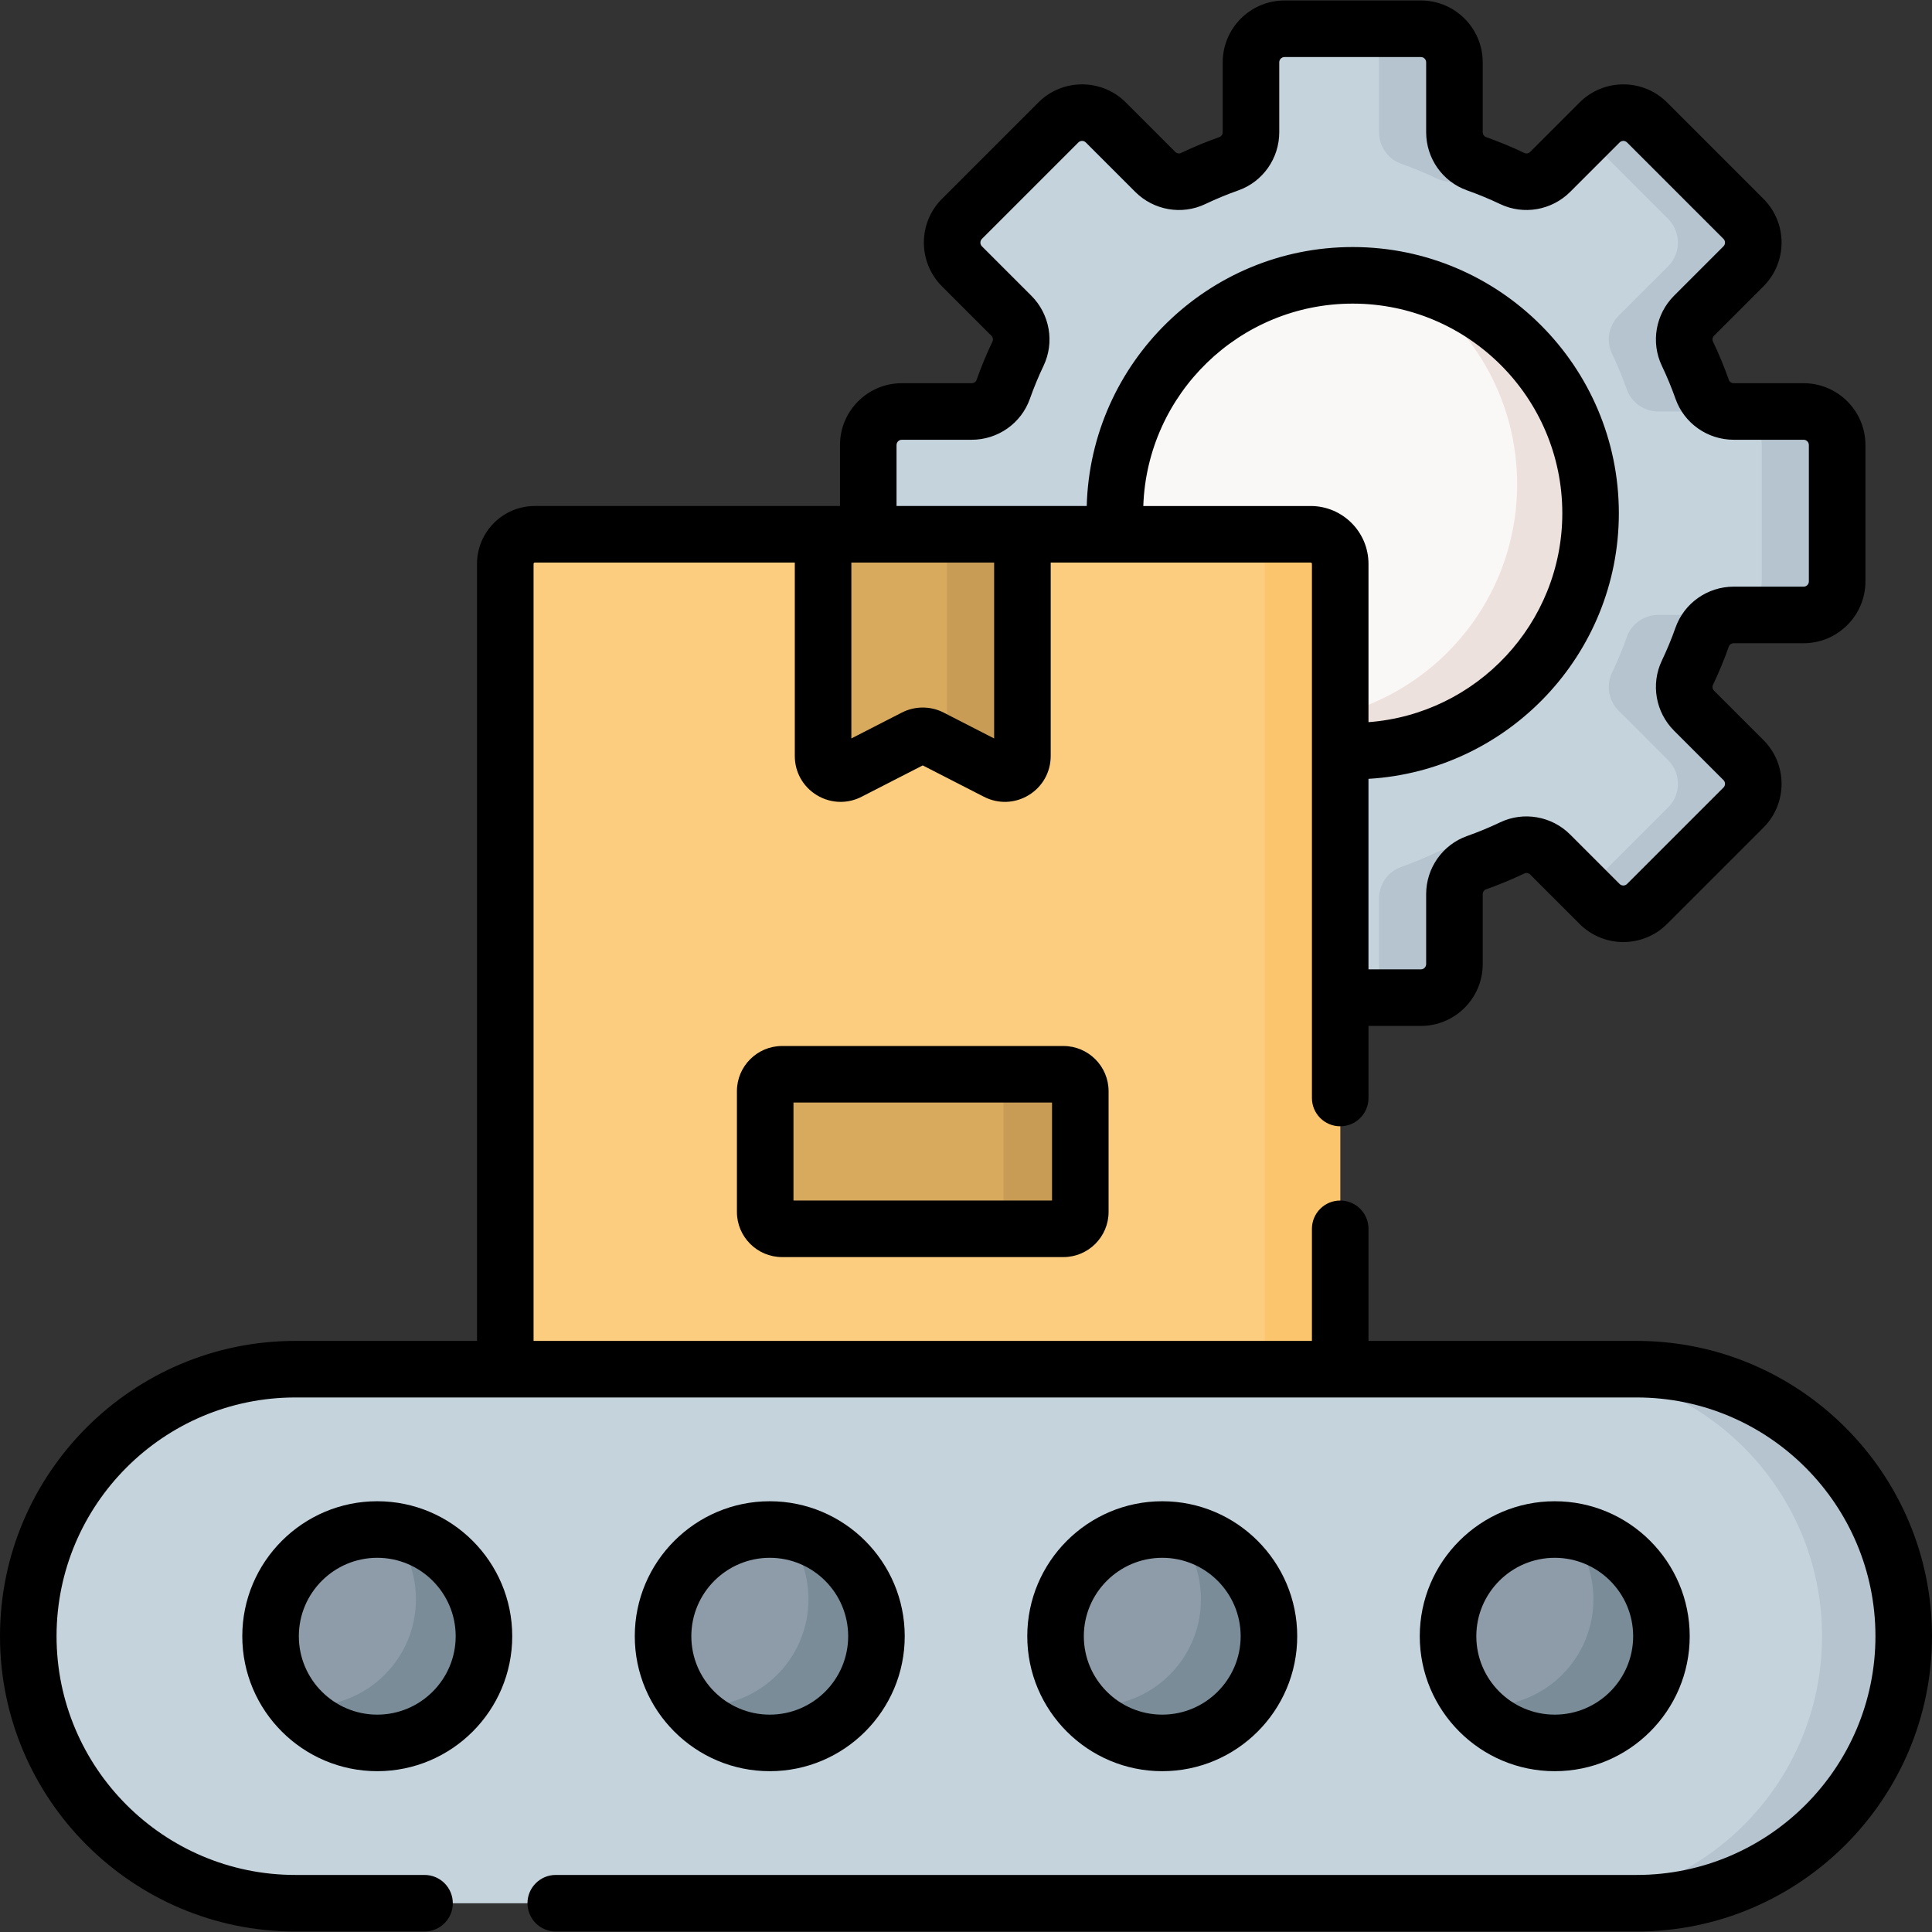<svg xmlns="http://www.w3.org/2000/svg" width="512" viewBox="0 0 512 512" height="512" id="Capa_1"><rect x="0" y="0" width="512" height="512" fill="#333333" stroke="none"/><g><g><path fill="#c5d3dd" d="m486.865 154.077v-36.142c0-4.908-3.979-8.887-8.887-8.887h-18.53c-3.734 0-7.1-2.324-8.344-5.845-1.148-3.246-2.46-6.414-3.929-9.493-1.609-3.372-.877-7.395 1.765-10.036l13.101-13.101c3.471-3.471 3.471-9.098 0-12.568l-25.556-25.556c-3.471-3.471-9.098-3.471-12.568 0l-13.101 13.101c-2.642 2.642-6.665 3.374-10.036 1.765-3.079-1.469-6.247-2.781-9.493-3.929-3.521-1.245-5.845-4.61-5.845-8.344v-18.53c0-4.908-3.979-8.887-8.887-8.887h-36.142c-4.908 0-8.887 3.979-8.887 8.887v18.53c0 3.734-2.324 7.1-5.845 8.344-3.246 1.148-6.414 2.46-9.493 3.929-3.372 1.609-7.395.877-10.036-1.765l-13.101-13.101c-3.471-3.471-9.098-3.471-12.568 0l-25.556 25.556c-3.471 3.471-3.471 9.098 0 12.568l13.101 13.101c2.642 2.642 3.374 6.665 1.765 10.036-1.469 3.079-2.781 6.247-3.929 9.493-1.245 3.521-4.61 5.845-8.344 5.845h-18.53c-4.908 0-8.887 3.979-8.887 8.887v36.142c0 4.908 3.979 8.887 8.887 8.887h18.53c3.734 0 7.1 2.324 8.344 5.845 1.148 3.246 2.46 6.414 3.929 9.493 1.609 3.372.877 7.395-1.765 10.036l-13.101 13.101c-3.471 3.471-3.471 9.098 0 12.568l25.556 25.556c3.471 3.471 9.098 3.471 12.568 0l13.101-13.101c2.642-2.642 6.665-3.374 10.036-1.765 3.079 1.469 6.247 2.781 9.493 3.929 3.521 1.245 5.845 4.61 5.845 8.344v18.53c0 4.908 3.979 8.887 8.887 8.887h36.142c4.908 0 8.887-3.979 8.887-8.887v-18.53c0-3.734 2.324-7.1 5.845-8.344 3.246-1.148 6.414-2.46 9.493-3.929 3.372-1.609 7.395-.877 10.036 1.765l13.101 13.101c3.471 3.471 9.098 3.471 12.568 0l25.556-25.556c3.471-3.471 3.471-9.098 0-12.568l-13.101-13.101c-2.642-2.642-3.374-6.665-1.765-10.036 1.469-3.079 2.781-6.247 3.929-9.493 1.245-3.521 4.61-5.845 8.344-5.845h18.53c4.908 0 8.887-3.978 8.887-8.887z"></path></g><g><path fill="#b6c4cf" d="m390.835 227.601 1.699 1.699c-.42.16-.829.31-1.249.46-3.517 1.249-5.845 4.606-5.845 8.343v18.534c0 4.906-3.977 8.882-8.882 8.882h-19.983c4.906 0 8.882-3.977 8.882-8.882v-18.534c0-3.737 2.328-7.094 5.845-8.343 3.247-1.149 6.415-2.458 9.492-3.927 3.377-1.609 7.394-.88 10.041 1.768z"></path></g><g><path fill="#b6c4cf" d="m391.285 43.383c.42.15.839.3 1.259.46l-1.708 1.709c-2.648 2.638-6.664 3.367-10.041 1.759-3.077-1.469-6.245-2.778-9.492-3.927-3.517-1.239-5.845-4.606-5.845-8.343v-18.535c0-4.906-3.977-8.882-8.882-8.882h19.983c4.906 0 8.882 3.977 8.882 8.882v18.534c-.001 3.737 2.327 7.104 5.844 8.343z"></path></g><g><path fill="#b6c4cf" d="m486.864 117.93v36.149c0 4.906-3.977 8.882-8.882 8.882h-18.534c-3.737 0-7.104 2.328-8.343 5.845-1.149 3.247-2.458 6.415-3.927 9.492-1.609 3.377-.879 7.394 1.758 10.041l13.109 13.099c3.467 3.467 3.467 9.102 0 12.569l-25.558 25.558c-3.477 3.467-9.102 3.467-12.569 0l-3.707-3.707 21.851-21.851c3.467-3.467 3.467-9.102 0-12.569l-13.109-13.099c-2.638-2.648-3.367-6.664-1.758-10.041 1.469-3.077 2.778-6.245 3.927-9.492 1.239-3.517 4.606-5.845 8.343-5.845h18.534c4.906 0 8.882-3.977 8.882-8.882v-36.149c0-4.906-3.977-8.882-8.882-8.882h-18.534c-3.737 0-7.104-2.328-8.343-5.845-1.149-3.247-2.458-6.415-3.927-9.492-1.609-3.377-.879-7.394 1.758-10.042l13.109-13.099c3.467-3.467 3.467-9.092 0-12.569l-21.852-21.851 3.707-3.707c3.467-3.467 9.092-3.467 12.569 0l25.558 25.558c3.467 3.477 3.467 9.102 0 12.569l-13.109 13.099c-2.638 2.648-3.367 6.664-1.758 10.042 1.469 3.077 2.778 6.245 3.927 9.492 1.239 3.517 4.606 5.845 8.343 5.845h18.534c4.906 0 8.883 3.977 8.883 8.882z"></path></g><g><circle r="63.039" fill="#faf7f7" cy="136.006" cx="358.482"></circle></g><g><path fill="#ede1dd" d="m421.519 136.005c0 34.82-28.226 63.036-63.036 63.036-11.92 0-23.07-3.307-32.572-9.052 4.226.899 8.613 1.369 13.109 1.369 34.81 0 63.036-28.216 63.036-63.036 0-22.891-12.21-42.943-30.474-53.984 28.526 6.024 49.937 31.353 49.937 61.667z"></path></g><g><path fill="#c5d3dd" d="m433.744 504.376h-355.488c-39.081 0-70.762-31.681-70.762-70.762 0-39.081 31.681-70.762 70.762-70.762h355.489c39.081 0 70.762 31.681 70.762 70.762-.001 39.081-31.682 70.762-70.763 70.762z"></path></g><g><path fill="#b6c4cf" d="m504.509 433.616c0 19.543-7.923 37.228-20.722 50.037-12.809 12.799-30.494 20.722-50.037 20.722h-21.652c19.533 0 37.228-7.923 50.038-20.722 12.799-12.809 20.722-30.494 20.722-50.037 0-39.087-31.683-70.76-70.76-70.76h21.652c39.076 0 70.759 31.673 70.759 70.76z"></path></g><g><g><circle r="28.276" fill="#8d9ca8" cy="433.614" cx="99.978"></circle></g><g><circle r="28.276" fill="#8d9ca8" cy="433.614" cx="203.993"></circle></g><g><circle r="28.276" fill="#8d9ca8" cy="433.614" cx="308.007"></circle></g><g><circle r="28.276" fill="#8d9ca8" cy="433.614" cx="412.022"></circle></g></g><g><g><path fill="#7a8c98" d="m128.259 433.616c0 15.617-12.659 28.276-28.276 28.276-8.653 0-16.406-3.887-21.582-10.022 1.159.16 2.348.24 3.557.24 15.617 0 28.276-12.659 28.276-28.276 0-6.954-2.518-13.329-6.694-18.254 13.938 1.738 24.719 13.628 24.719 28.036z"></path></g><g><path fill="#7a8c98" d="m232.27 433.616c0 15.617-12.659 28.276-28.276 28.276-8.653 0-16.406-3.887-21.582-10.022 1.169.16 2.358.24 3.567.24 15.617 0 28.276-12.659 28.276-28.276 0-6.954-2.518-13.329-6.694-18.254 13.938 1.738 24.709 13.628 24.709 28.036z"></path></g><g><path fill="#7a8c98" d="m336.282 433.616c0 15.617-12.659 28.276-28.276 28.276-8.653 0-16.406-3.887-21.582-10.022 1.169.16 2.358.24 3.567.24 15.617 0 28.276-12.659 28.276-28.276 0-6.954-2.518-13.329-6.694-18.254 13.938 1.738 24.709 13.628 24.709 28.036z"></path></g><g><path fill="#7a8c98" d="m440.293 433.616c0 15.617-12.659 28.276-28.276 28.276-8.653 0-16.406-3.887-21.582-10.022 1.169.16 2.358.24 3.567.24 15.617 0 28.276-12.659 28.276-28.276 0-6.954-2.518-13.329-6.694-18.254 13.939 1.738 24.709 13.628 24.709 28.036z"></path></g></g><g><path fill="#fccd7f" d="m355.169 362.852h-221.262v-213.431c0-4.325 3.506-7.83 7.83-7.83h205.601c4.325 0 7.83 3.506 7.83 7.83v213.431z"></path></g><g><path fill="#fbc56d" d="m355.166 149.418v213.439h-19.983v-213.439c0-4.316-3.507-7.823-7.823-7.823h19.983c4.316-.001 7.823 3.506 7.823 7.823z"></path></g><g><path fill="#d8aa5e" d="m244.538 141.59h-26.415v58.756c0 3.48 3.679 5.728 6.776 4.141l17.516-8.979c1.333-.683 2.913-.683 4.245 0l17.516 8.979c3.096 1.587 6.776-.661 6.776-4.141v-58.756z"></path></g><g><path fill="#c99c56" d="m270.957 141.594v58.75c0 3.477-3.687 5.735-6.784 4.146l-13.199-6.764v-56.132z"></path></g><g><path fill="#d8aa5e" d="m281.808 325.649h-74.541c-2.476 0-4.484-2.007-4.484-4.484v-31.986c0-2.476 2.007-4.484 4.484-4.484h74.541c2.476 0 4.484 2.007 4.484 4.484v31.986c0 2.477-2.007 4.484-4.484 4.484z"></path></g><g><path fill="#c99c56" d="m286.294 289.179v31.983c0 2.478-2.008 4.486-4.486 4.486h-20.373c2.478 0 4.486-2.008 4.486-4.486v-31.983c0-2.478-2.008-4.486-4.486-4.486h20.373c2.478 0 4.486 2.008 4.486 4.486z"></path></g><g><path d="m99.978 397.845c-19.723 0-35.769 16.046-35.769 35.769s16.046 35.769 35.769 35.769c19.724 0 35.769-16.046 35.769-35.769s-16.045-35.769-35.769-35.769zm0 56.552c-11.459 0-20.782-9.323-20.782-20.782s9.323-20.782 20.782-20.782c11.46 0 20.782 9.323 20.782 20.782s-9.322 20.782-20.782 20.782z"></path><path d="m239.762 433.615c0-19.724-16.046-35.769-35.769-35.769s-35.769 16.046-35.769 35.769 16.046 35.769 35.769 35.769 35.769-16.046 35.769-35.769zm-56.551 0c0-11.459 9.323-20.782 20.782-20.782 11.46 0 20.782 9.323 20.782 20.782s-9.323 20.782-20.782 20.782c-11.46 0-20.782-9.323-20.782-20.782z"></path><path d="m343.777 433.615c0-19.724-16.046-35.769-35.769-35.769s-35.769 16.046-35.769 35.769 16.046 35.769 35.769 35.769 35.769-16.046 35.769-35.769zm-56.552 0c0-11.459 9.323-20.782 20.782-20.782s20.782 9.323 20.782 20.782-9.323 20.782-20.782 20.782-20.782-9.323-20.782-20.782z"></path><path d="m447.791 433.615c0-19.724-16.046-35.769-35.769-35.769-19.724 0-35.769 16.046-35.769 35.769s16.046 35.769 35.769 35.769 35.769-16.046 35.769-35.769zm-56.551 0c0-11.459 9.323-20.782 20.782-20.782s20.782 9.323 20.782 20.782-9.323 20.782-20.782 20.782c-11.46 0-20.782-9.323-20.782-20.782z"></path><path d="m433.745 355.359h-71.082v-29.711c0-4.139-3.355-7.494-7.494-7.494s-7.494 3.355-7.494 7.494v29.711h-206.274v-205.938c0-.185.151-.337.337-.337h68.892v51.263c0 4.266 2.173 8.14 5.813 10.364 1.953 1.193 4.136 1.794 6.327 1.794 1.892 0 3.789-.448 5.548-1.35l16.221-8.314 16.22 8.314c3.796 1.948 8.235 1.781 11.876-.444 3.64-2.224 5.813-6.098 5.813-10.364v-51.263h68.892c.185 0 .337.151.337.337v141.564c0 4.139 3.355 7.494 7.494 7.494s7.494-3.355 7.494-7.494v-19.103h13.891c9.032 0 16.381-7.348 16.381-16.381v-18.53c0-.577.349-1.103.848-1.279 3.468-1.225 6.907-2.649 10.223-4.231.491-.232 1.097-.111 1.51.302l13.101 13.101c6.387 6.385 16.779 6.385 23.166 0l25.556-25.556c6.387-6.387 6.387-16.78 0-23.167l-13.101-13.1c-.414-.414-.535-1.022-.301-1.511 1.582-3.316 3.005-6.755 4.231-10.222.177-.5.703-.849 1.279-.849h18.53c9.032 0 16.381-7.349 16.381-16.382v-36.142c0-9.032-7.348-16.381-16.381-16.381h-18.53c-.577 0-1.103-.349-1.279-.848-1.226-3.468-2.649-6.907-4.23-10.222-.234-.491-.114-1.098.3-1.511l13.101-13.101c6.387-6.387 6.387-16.78 0-23.167l-25.556-25.556c-6.387-6.385-16.779-6.385-23.166 0l-13.103 13.101c-.414.414-1.022.537-1.512.301-3.312-1.58-6.75-3.002-10.222-4.231-.499-.177-.848-.703-.848-1.279v-18.53c0-9.032-7.349-16.382-16.381-16.382h-36.142c-9.032 0-16.381 7.349-16.381 16.382v18.529c0 .577-.349 1.103-.851 1.28-3.47 1.227-6.908 2.651-10.22 4.231-.49.232-1.097.112-1.511-.302l-13.101-13.101c-6.387-6.385-16.779-6.385-23.166 0l-25.556 25.556c-6.387 6.387-6.387 16.78 0 23.167l13.102 13.101c.413.414.534 1.021.3 1.51-1.58 3.312-3.003 6.75-4.231 10.222-.177.5-.703.849-1.279.849h-18.53c-9.032 0-16.381 7.348-16.381 16.381v16.162h-80.868c-8.45 0-15.324 6.874-15.324 15.324v205.938h-48.158c-43.151.001-78.256 35.106-78.256 78.257s35.105 78.256 78.256 78.256h34.247c4.139 0 7.494-3.355 7.494-7.494s-3.355-7.494-7.494-7.494h-34.247c-34.886 0-63.269-28.382-63.269-63.268s28.382-63.269 63.269-63.269h355.489c34.886 0 63.268 28.382 63.268 63.269 0 34.886-28.382 63.268-63.268 63.268h-286.462c-4.139 0-7.494 3.355-7.494 7.494s3.355 7.494 7.494 7.494h286.462c43.15 0 78.255-35.105 78.255-78.256s-35.105-78.256-78.255-78.256zm-86.406-221.262h-44.353c1.012-29.746 25.509-53.636 55.497-53.636 30.628 0 55.545 24.917 55.545 55.546 0 29.22-22.684 53.225-51.365 55.372v-41.958c0-8.45-6.874-15.324-15.324-15.324zm-109.746-16.162c0-.768.625-1.393 1.394-1.393h18.53c6.925 0 13.117-4.357 15.409-10.84 1.053-2.977 2.273-5.926 3.627-8.764 2.962-6.209 1.665-13.669-3.23-18.562l-13.101-13.101c-.543-.542-.543-1.427 0-1.97l25.556-25.556c.544-.543 1.428-.545 1.971 0l13.102 13.101c4.894 4.894 12.353 6.191 18.561 3.23 2.84-1.354 5.789-2.575 8.764-3.628 6.485-2.291 10.842-8.484 10.842-15.41v-18.531c0-.769.625-1.394 1.393-1.394h36.142c.768 0 1.394.625 1.394 1.394v18.529c0 6.926 4.357 13.119 10.839 15.409 2.977 1.054 5.927 2.274 8.765 3.628 6.208 2.962 13.667 1.665 18.562-3.229l13.101-13.101c.543-.545 1.427-.543 1.971 0l25.556 25.556c.544.543.544 1.428 0 1.97l-13.101 13.101c-4.894 4.893-6.193 12.353-3.23 18.562 1.356 2.842 2.576 5.791 3.627 8.764 2.292 6.484 8.485 10.84 15.41 10.84h18.53c.768 0 1.393.625 1.393 1.393v36.142c0 .769-.625 1.394-1.393 1.394h-18.53c-6.925 0-13.117 4.357-15.41 10.841-1.051 2.972-2.271 5.921-3.627 8.763-2.962 6.208-1.664 13.667 3.23 18.562l13.101 13.101c.544.542.544 1.427 0 1.97l-25.556 25.556c-.543.544-1.427.545-1.971 0l-13.101-13.1c-4.893-4.895-12.353-6.193-18.561-3.231-2.842 1.355-5.791 2.576-8.766 3.627-6.484 2.293-10.84 8.486-10.84 15.41v18.53c0 .768-.625 1.393-1.394 1.393h-13.891v-50.49c36.952-2.172 66.352-32.911 66.352-70.398 0-38.892-31.641-70.533-70.532-70.533-38.251 0-69.466 30.613-70.484 68.623h-50.405v-16.158zm-11.976 31.149h37.842v46.615l-13.38-6.858c-3.468-1.779-7.611-1.78-11.082 0l-13.38 6.858z"></path><path d="m207.268 277.202c-6.604 0-11.978 5.373-11.978 11.978v31.986c0 6.604 5.373 11.977 11.978 11.977h74.541c6.604 0 11.978-5.373 11.978-11.977v-31.986c0-6.605-5.373-11.978-11.978-11.978zm71.531 40.953h-68.521v-25.966h68.521z"></path></g></g></svg>